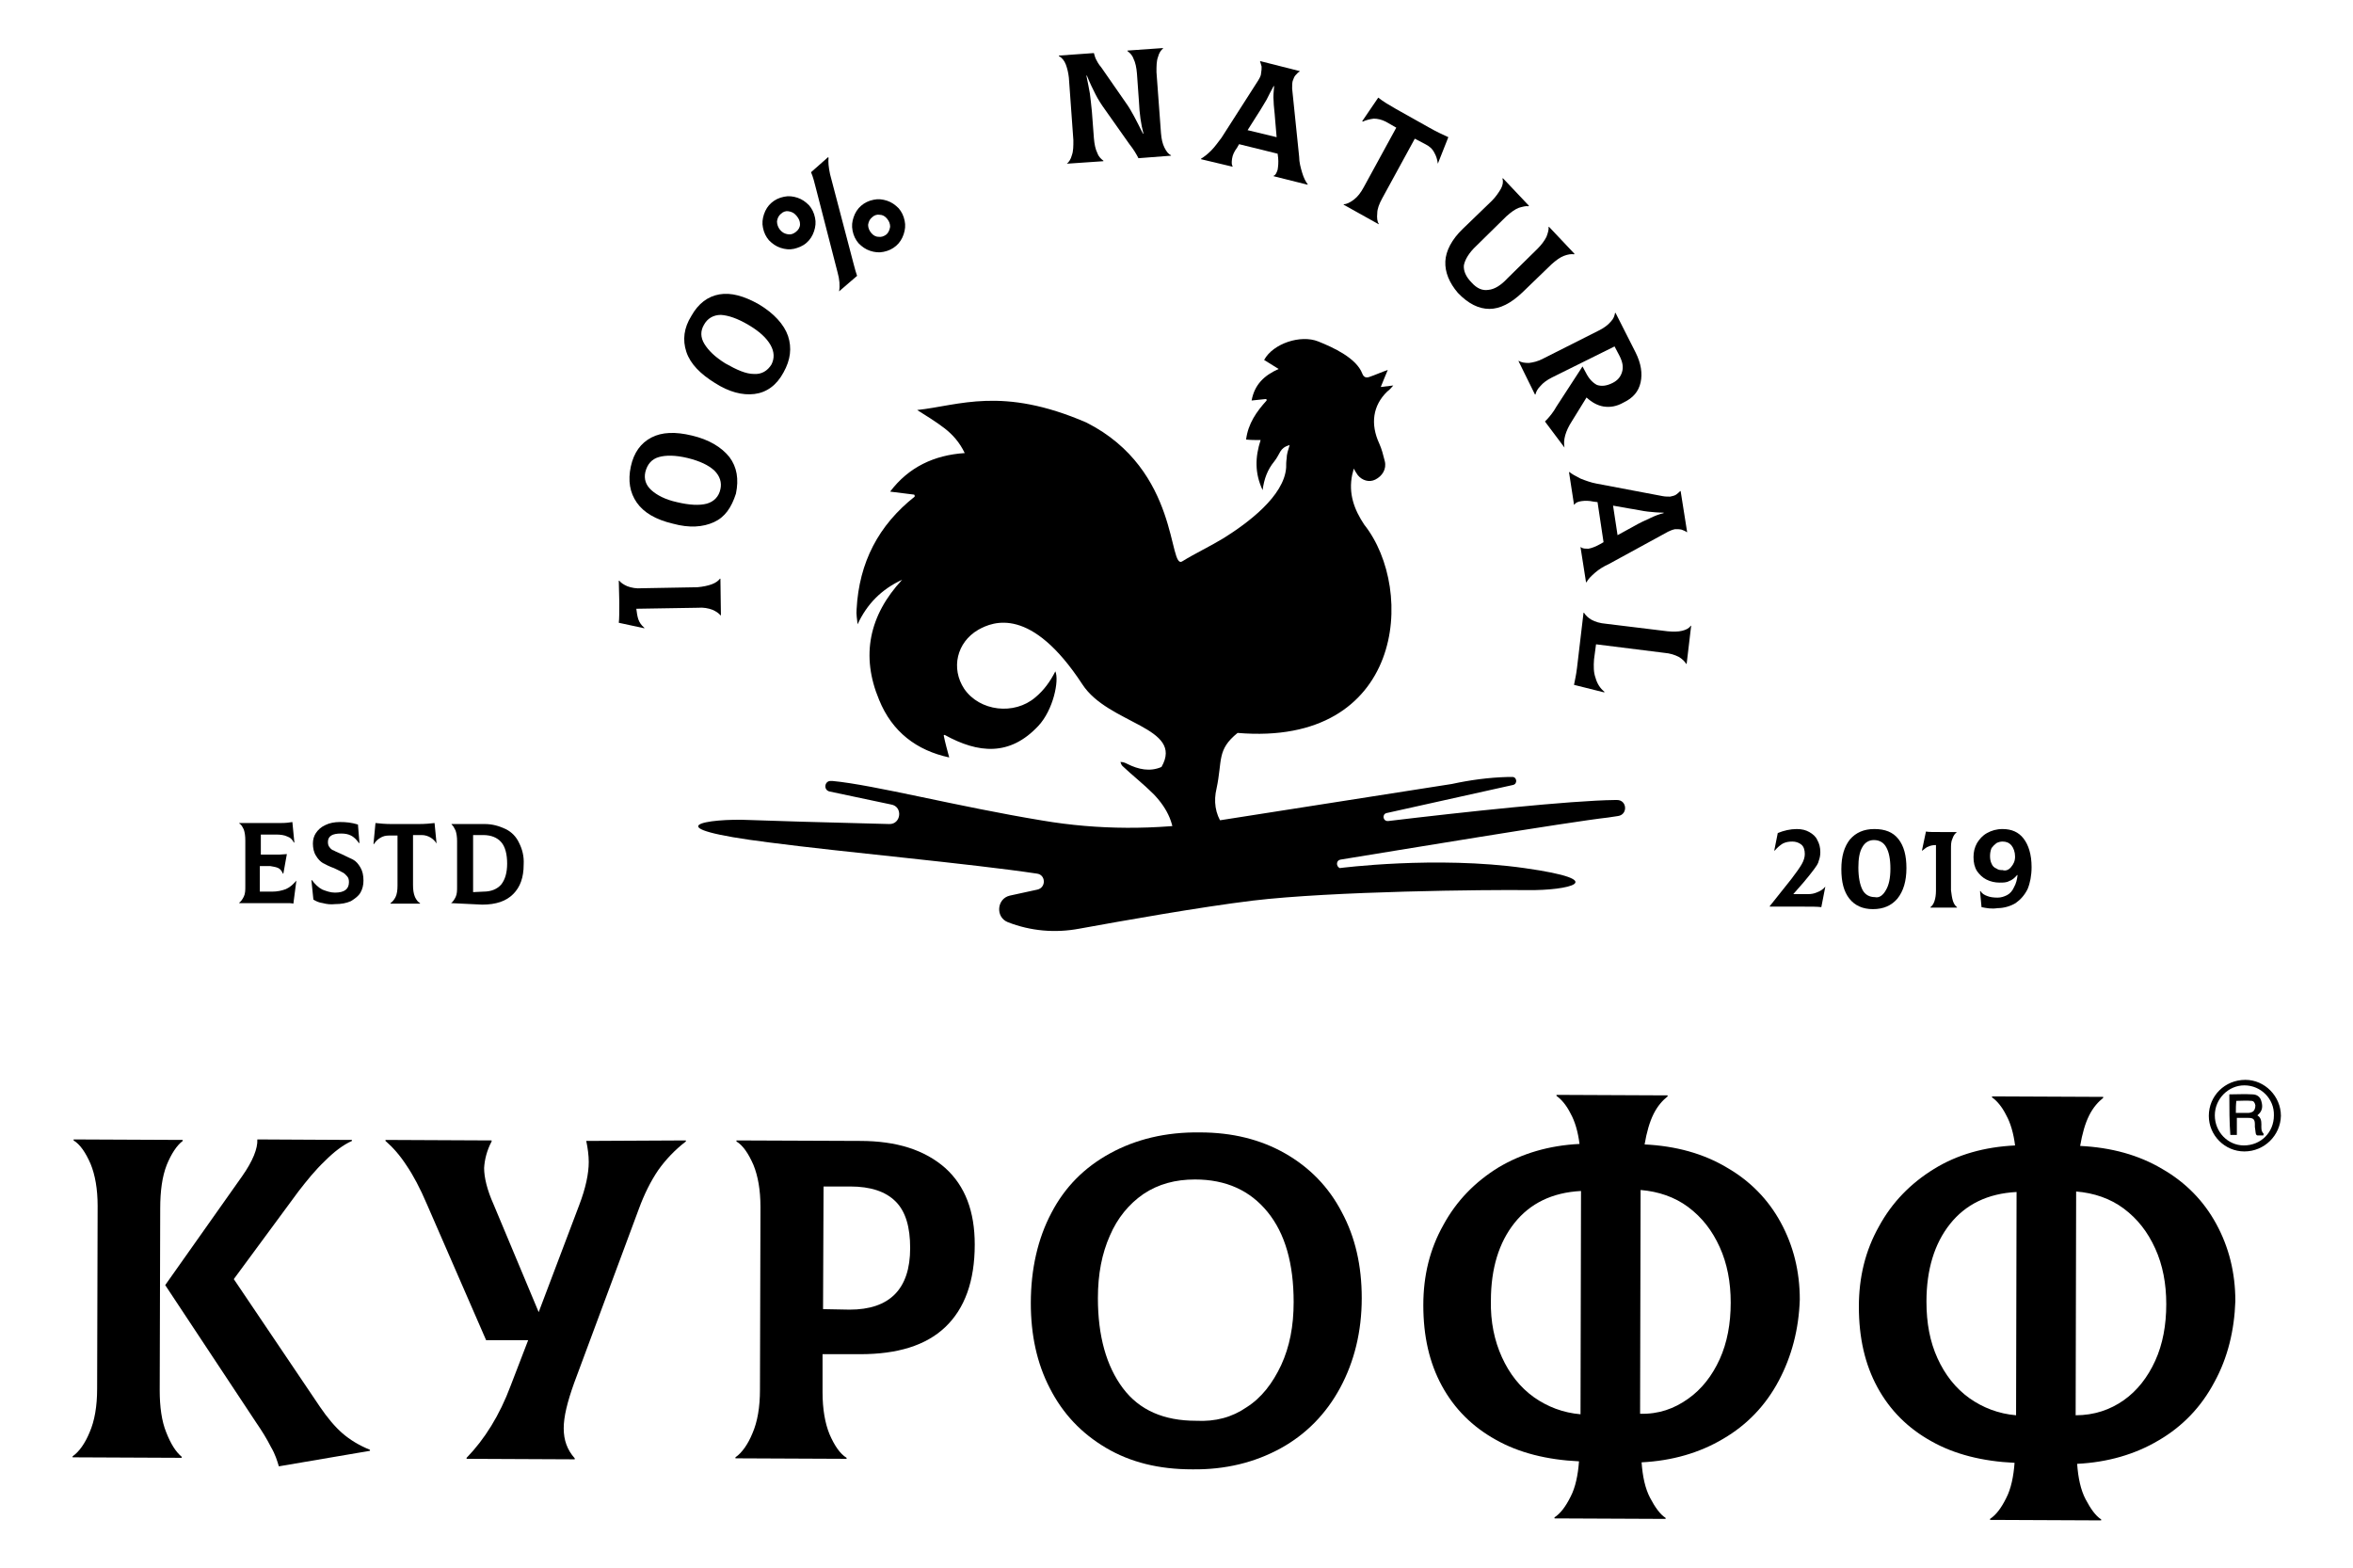 <?xml version="1.0" encoding="utf-8"?>
<!-- Generator: Adobe Illustrator 19.1.1, SVG Export Plug-In . SVG Version: 6.00 Build 0)  -->
<svg version="1.1" id="Слой_1" xmlns="http://www.w3.org/2000/svg" xmlns:xlink="http://www.w3.org/1999/xlink" x="0px" y="0px"
	 viewBox="0 0 470 313.3" style="enable-background:new 0 0 470 313.3;" xml:space="preserve">
<g>
	<g>
		<path d="M68.4,286.3c1.5,1.3,3.3,2.4,5.5,3.3l0,0.2l-18.2,3.1c-0.3-1-0.7-2.4-1.6-3.9c-0.8-1.6-1.8-3.2-2.9-4.8L33,256.7
			l15.4-21.8c2.1-3,3.1-5.5,3-7.3l18.9,0.1l0,0.2c-1.8,0.8-3.6,2.2-5.4,4c-1.9,1.8-3.6,3.9-5.3,6.1l-12.9,17.5l17.2,25.5
			C65.4,283.2,66.9,285,68.4,286.3z M33.2,286.1c0.9,2.3,1.9,3.9,3.1,4.9l0,0.2l-21.8-0.1l0-0.2c1.3-0.9,2.5-2.6,3.4-4.8
			c1-2.3,1.5-5.2,1.5-8.7l0.1-36.5c0-3.4-0.5-6.2-1.4-8.4c-1-2.3-2.1-3.9-3.4-4.7l0-0.2l21.8,0.1l0,0.2c-1.2,0.9-2.3,2.6-3.2,4.8
			c-0.9,2.3-1.3,5.2-1.3,8.7l-0.1,36.3C31.9,281,32.3,283.9,33.2,286.1z"/>
		<path d="M137,227.8l0,0.2c-2.2,1.7-4,3.6-5.5,5.7c-1.5,2.2-2.8,4.8-3.9,7.8l-12.9,34.7c-1.4,3.9-2.1,6.8-2.1,9.1
			c0,2.4,0.7,4.3,2.2,6l0,0.2l-21.6-0.1l0-0.2c3.6-3.7,6.6-8.5,8.8-14.4l3.5-9.1l-8.4,0l-11.8-27.1c-1.4-3.3-2.8-5.9-4.1-7.8
			c-1.3-2-2.7-3.6-4.2-4.9l0-0.2l21.2,0.1l0,0.2c-1,1.9-1.4,3.7-1.5,5.3c0,1.9,0.6,4.4,1.9,7.3l9,21.5l8.1-21.4
			c1.3-3.4,1.9-6.3,1.9-8.6c0-1.3-0.2-2.8-0.5-4.2L137,227.8L137,227.8z"/>
		<path d="M181.8,249.3c0-4.2-0.9-7.3-2.9-9.3c-2-2-5-3-9.1-3l-5.3,0l-0.1,24.5l5.3,0.1C177.7,261.6,181.8,257.5,181.8,249.3z
			 M188.8,233.3c4,3.6,5.9,8.7,5.9,15.3c0,7.3-2,12.8-5.9,16.5c-3.9,3.7-9.6,5.4-17,5.4l-7.5,0l0,7.6c0,3.4,0.5,6.2,1.4,8.4
			c1,2.3,2.1,3.9,3.4,4.7l0,0.2l-22.2-0.1l0-0.2c1.3-0.9,2.5-2.6,3.4-4.8c1-2.3,1.5-5.2,1.5-8.7l0.1-36.5c0-3.4-0.5-6.2-1.4-8.4
			c-1-2.3-2.1-3.9-3.4-4.7l0-0.2l24.7,0.1C179.1,227.9,184.7,229.7,188.8,233.3z"/>
		<path d="M249,281.1c3-1.9,5.2-4.8,6.9-8.4c1.7-3.7,2.5-7.8,2.5-12.6c0-7.7-1.7-13.7-5.2-18c-3.5-4.3-8.3-6.5-14.5-6.5
			c-3.9,0-7.3,0.9-10.3,2.9c-2.9,2-5.2,4.8-6.7,8.3c-1.6,3.6-2.4,7.7-2.4,12.5c0,7.6,1.7,13.6,5,18c3.3,4.4,8.2,6.5,14.6,6.5
			C242.8,284,246.1,283.1,249,281.1z M220.9,289.2c-4.9-2.9-8.6-6.8-11.2-11.9c-2.6-5-3.8-10.7-3.8-17c0-6.8,1.4-12.9,4.1-18
			c2.7-5.2,6.6-9.1,11.7-11.9c5.1-2.8,11.1-4.3,18-4.2c6.4,0,12.1,1.4,17,4.2c4.9,2.8,8.7,6.7,11.3,11.7c2.7,5,4,10.7,4,17.2
			c0,6.7-1.5,12.7-4.3,17.9c-2.8,5.2-6.8,9.3-11.9,12.1c-5.1,2.8-11,4.3-17.7,4.2C231.5,293.5,225.8,292.1,220.9,289.2z"/>
		<path d="M337.2,279.4c2.7-1.9,4.8-4.6,6.3-7.9c1.5-3.3,2.2-7.1,2.2-11.3c0-4.1-0.7-7.8-2.2-11.1c-1.5-3.3-3.5-5.9-6.3-8
			c-2.7-2-5.9-3.1-9.5-3.4l-0.1,44.7C331.3,282.5,334.4,281.4,337.2,279.4z M300,271.1c1.5,3.3,3.6,6,6.4,8c2.7,1.9,5.8,3.1,9.3,3.4
			l0.1-44.6c-5.8,0.3-10.2,2.5-13.3,6.4c-3.1,3.9-4.7,9.1-4.7,15.5C297.7,264,298.5,267.8,300,271.1z M355.3,275.8
			c-2.6,4.9-6.3,8.8-11.1,11.6c-4.7,2.8-10.2,4.4-16.3,4.7c0.2,2.8,0.7,5.2,1.7,7.1c1,1.9,2,3.3,3.1,4l0,0.2l-22.2-0.1l0-0.2
			c1.2-0.8,2.2-2.1,3.2-4.1c1-1.9,1.5-4.4,1.7-7.1c-6.4-0.3-12-1.7-16.6-4.3c-4.7-2.6-8.3-6.2-10.8-10.8c-2.5-4.6-3.7-9.9-3.7-16.1
			c0-5.9,1.3-11.2,4-16c2.6-4.8,6.3-8.6,11-11.5c4.7-2.8,10.1-4.4,16.2-4.7c-0.3-2.4-0.9-4.5-1.8-6.1c-0.8-1.6-1.8-2.8-2.8-3.5
			l0-0.2l22.2,0.1l0,0.2c-1,0.8-2,1.9-2.8,3.5c-0.8,1.6-1.4,3.7-1.8,6.1c6.2,0.3,11.7,1.8,16.4,4.6c4.7,2.7,8.3,6.4,10.8,11
			c2.5,4.6,3.8,9.7,3.8,15.4C359.3,265.5,357.9,270.9,355.3,275.8z"/>
		<path d="M424.2,279.7c2.7-1.9,4.8-4.6,6.3-7.9c1.5-3.3,2.2-7.1,2.2-11.3c0-4.1-0.7-7.8-2.2-11.1c-1.5-3.3-3.5-5.9-6.3-8
			c-2.7-2-5.9-3.1-9.5-3.4l-0.1,44.7C418.3,282.7,421.5,281.6,424.2,279.7z M387,271.3c1.5,3.3,3.6,6,6.4,8c2.7,1.9,5.8,3.1,9.3,3.4
			l0.1-44.6c-5.8,0.3-10.2,2.5-13.3,6.4c-3.1,3.9-4.7,9.1-4.7,15.5C384.8,264.3,385.5,268,387,271.3z M442.3,276.1
			c-2.6,4.9-6.3,8.8-11.1,11.6c-4.7,2.8-10.2,4.4-16.3,4.7c0.2,2.8,0.7,5.2,1.7,7.1c1,1.9,2,3.3,3.1,4l0,0.2l-22.2-0.1l0-0.2
			c1.2-0.8,2.2-2.1,3.2-4.1c1-1.9,1.5-4.4,1.7-7.1c-6.4-0.3-12-1.7-16.6-4.3c-4.7-2.6-8.3-6.2-10.8-10.8c-2.5-4.6-3.7-9.9-3.7-16.1
			c0-5.9,1.3-11.2,4-16c2.6-4.8,6.3-8.6,11-11.5s10.1-4.4,16.2-4.7c-0.3-2.4-0.9-4.5-1.8-6.1c-0.8-1.6-1.8-2.8-2.8-3.5l0-0.2
			l22.2,0.1l0,0.2c-1,0.8-2,1.9-2.8,3.5c-0.8,1.6-1.4,3.7-1.8,6.1c6.2,0.3,11.7,1.8,16.4,4.6c4.7,2.7,8.3,6.4,10.8,11
			c2.5,4.6,3.8,9.7,3.8,15.4C446.3,265.7,445,271.2,442.3,276.1z"/>
		<path d="M59.2,175.9l-0.6,4.6c-0.4-0.1-0.8-0.1-1.2-0.1c-0.4,0-0.9,0-1.6,0l-8,0l0-0.1c0.3-0.2,0.6-0.6,0.9-1.2
			c0.3-0.6,0.3-1.3,0.3-2.1l0-9.1c0-0.9-0.1-1.6-0.3-2.2c-0.3-0.6-0.5-1-0.9-1.2l0-0.1l8.2,0c1.1,0,1.9-0.1,2.4-0.2l0.4,4.1l-0.1,0
			c-0.3-0.6-0.7-1-1.3-1.2c-0.6-0.3-1.4-0.4-2.3-0.4l-3,0l0,4l1.7,0c1,0,1.6,0,2.1,0c0.5,0,1-0.1,1.4-0.1l-0.7,3.9l-0.1,0
			c-0.2-0.5-0.5-0.9-0.9-1.1c-0.4-0.2-1-0.3-1.6-0.4l-2.1,0l0,5.1l2.5,0c1,0,1.9-0.2,2.7-0.5C58,177.2,58.6,176.6,59.2,175.9z"/>
		<path d="M64.5,180.4c-0.8-0.1-1.4-0.4-1.9-0.7l-0.4-3.9l0.1,0c0.6,0.8,1.3,1.5,2.1,1.9c0.8,0.3,1.6,0.6,2.5,0.6
			c1.9,0,2.8-0.7,2.8-2.1c0-0.5-0.1-0.9-0.4-1.2c-0.3-0.3-0.5-0.6-1-0.8c-0.4-0.2-0.9-0.5-1.6-0.8c-0.9-0.3-1.6-0.7-2.2-1
			c-0.5-0.3-1-0.8-1.4-1.5c-0.4-0.6-0.6-1.5-0.6-2.4c0-0.8,0.2-1.5,0.6-2.1c0.4-0.6,1-1.2,1.9-1.6c0.8-0.4,1.8-0.6,2.9-0.6
			c1.2,0,2.3,0.1,3.6,0.5l0.3,3.7l-0.1,0c-0.5-0.7-1-1.2-1.6-1.5c-0.6-0.3-1.2-0.4-2-0.4c-1.7,0-2.6,0.5-2.6,1.7
			c0,0.4,0.1,0.8,0.3,1c0.2,0.3,0.5,0.6,0.9,0.7c0.3,0.2,0.9,0.4,1.5,0.7c0.9,0.4,1.6,0.8,2.3,1.1c0.6,0.3,1.1,0.9,1.5,1.6
			c0.4,0.7,0.6,1.5,0.6,2.6c0,0.9-0.2,1.7-0.6,2.4c-0.4,0.7-1.1,1.2-1.9,1.7c-0.9,0.4-1.9,0.6-3.2,0.6
			C66.1,180.7,65.2,180.6,64.5,180.4z"/>
		<path d="M87.2,168.5c-0.3-0.5-0.7-0.9-1.2-1.2c-0.5-0.3-1.1-0.5-1.8-0.5l-1.7,0l0,10c0,0.9,0.1,1.7,0.4,2.4c0.3,0.6,0.6,1,1,1.2
			l0,0.1l-5.9,0l0-0.1c0.3-0.2,0.7-0.6,1-1.2s0.4-1.4,0.4-2.3l0-10l-1.7,0c-0.6,0-1.2,0.1-1.8,0.5c-0.5,0.3-0.9,0.7-1.2,1.2l-0.1,0
			l0.4-4.2c0.9,0.1,2,0.2,3.1,0.2l5.6,0c1.2,0,2.2-0.1,3.1-0.2L87.2,168.5z"/>
		<path d="M96.6,178.1c1.5,0,2.7-0.5,3.5-1.4c0.8-1,1.2-2.4,1.2-4.2c0-1.9-0.4-3.4-1.2-4.3c-0.8-0.9-2-1.4-3.6-1.4l-2,0l0,11.4
			L96.6,178.1L96.6,178.1z M90.1,180.4c0.3-0.2,0.6-0.6,0.9-1.2c0.3-0.6,0.3-1.3,0.3-2.1l0-9.1c0-0.8-0.1-1.5-0.3-2.1
			c-0.3-0.6-0.5-1-0.8-1.2l0-0.1l6.6,0c1.6,0,2.9,0.4,4.2,1c1.2,0.6,2.1,1.5,2.7,2.8c0.6,1.2,1,2.6,0.9,4.3c0,2.6-0.7,4.5-2.1,5.9
			c-1.4,1.4-3.4,2.1-6.2,2.1L90.1,180.4z"/>
		<path d="M364.6,177.1l-0.8,4.1c-0.8-0.1-1.9-0.1-3.4-0.1l-6.9,0l0-0.1l4.3-5.4c1-1.3,1.7-2.3,2.1-3c0.4-0.7,0.6-1.4,0.6-2
			c0-0.8-0.2-1.5-0.7-1.9c-0.5-0.4-1.1-0.6-1.8-0.6c-0.7,0-1.3,0.1-1.9,0.4c-0.5,0.3-1.1,0.8-1.6,1.4l-0.1,0l0.7-3.5
			c1.2-0.5,2.5-0.8,3.8-0.8c1,0,1.8,0.2,2.5,0.6c0.7,0.4,1.3,0.9,1.6,1.6c0.4,0.7,0.6,1.5,0.6,2.4c0,0.6-0.1,1.2-0.3,1.7
			c-0.1,0.6-0.5,1.1-1,1.8c-0.5,0.7-1.1,1.4-2,2.5l-2.1,2.4l2.9,0c0.7,0,1.2-0.1,1.7-0.3C363.6,178,364.1,177.7,364.6,177.1z"/>
		<path d="M376.7,177.8c0.6-1,0.9-2.4,0.9-4.3c0-1.9-0.3-3.3-0.8-4.2c-0.5-1-1.4-1.5-2.5-1.5c-1,0-1.8,0.5-2.3,1.4
			c-0.6,1-0.8,2.4-0.8,4.1c0,1.9,0.3,3.4,0.8,4.4c0.5,1,1.4,1.5,2.5,1.5C375.3,179.4,376.1,178.9,376.7,177.8z M369.4,179.5
			c-1.1-1.4-1.6-3.3-1.6-5.9s0.6-4.5,1.7-5.9c1.2-1.4,2.8-2.1,4.9-2.1s3.7,0.6,4.8,2s1.6,3.3,1.6,5.8c0,2.6-0.6,4.6-1.8,6.1
			c-1.2,1.4-2.8,2.1-4.9,2.1C372.1,181.6,370.5,180.9,369.4,179.5z"/>
		<path d="M390.1,180c0.2,0.6,0.5,1,0.8,1.2l0,0.1l-5.3,0l0-0.1c0.3-0.2,0.6-0.6,0.8-1.2c0.2-0.6,0.3-1.3,0.3-2.1l0-9.1
			c-0.6,0-1.1,0.1-1.5,0.3c-0.4,0.1-0.8,0.5-1.2,0.8l-0.1,0l0.8-3.8c0.5,0.1,1.5,0.1,3.1,0.1l3,0l0,0.1c-0.3,0.2-0.6,0.6-0.8,1.2
			c-0.3,0.6-0.3,1.3-0.3,2.1l0,8.2C389.8,178.6,389.9,179.4,390.1,180z"/>
		<path d="M401.7,173.2c0.5-0.6,0.8-1.2,0.8-2.1c0-0.9-0.3-1.7-0.7-2.2c-0.5-0.6-1.1-0.8-1.8-0.8c-0.4,0-0.8,0.1-1.2,0.3
			c-0.4,0.3-0.7,0.6-1,1c-0.2,0.5-0.3,1-0.3,1.6c0,0.6,0.1,1.1,0.3,1.5c0.2,0.5,0.5,0.8,1,1c0.4,0.3,0.8,0.3,1.2,0.3
			C400.6,174,401.2,173.8,401.7,173.2z M395.8,181.2l-0.3-3.2l0.1,0c0.3,0.5,0.8,0.8,1.4,1c0.5,0.2,1.2,0.3,2,0.3
			c0.7,0,1.3-0.2,1.9-0.5c0.6-0.3,1.1-0.9,1.4-1.6c0.4-0.7,0.6-1.5,0.7-2.4l-0.1,0c-0.5,0.6-1,1-1.6,1.2c-0.5,0.3-1.2,0.3-1.9,0.3
			c-0.9,0-1.8-0.2-2.6-0.6c-0.8-0.4-1.4-1-1.9-1.7c-0.5-0.8-0.7-1.7-0.7-2.8c0-1,0.2-1.9,0.7-2.8c0.5-0.8,1.1-1.5,2-2
			c0.9-0.5,1.9-0.8,3.1-0.8c1.8,0,3.2,0.6,4.2,1.9c1,1.3,1.6,3.2,1.6,5.7c0,1.7-0.3,3.2-0.8,4.4c-0.6,1.2-1.4,2.1-2.4,2.8
			c-1,0.6-2.3,1-3.6,1C397.8,181.6,396.8,181.4,395.8,181.2z"/>
		<path d="M142.2,116.7c0.8-0.3,1.3-0.7,1.6-1.1l0.1,0l0.1,7.3l-0.1,0c-0.3-0.4-0.9-0.8-1.6-1.1c-0.8-0.3-1.8-0.5-2.9-0.4l-12.3,0.2
			c0.1,0.8,0.2,1.5,0.4,2.1c0.2,0.6,0.6,1.2,1.2,1.7l0,0.1l-5.1-1.1c0.1-0.7,0.1-2.1,0.1-4.2l-0.1-4.2l0.1,0
			c0.3,0.4,0.9,0.8,1.6,1.1c0.8,0.3,1.8,0.5,2.9,0.4l11.1-0.2C140.4,117.2,141.4,117,142.2,116.7z"/>
		<path d="M142.7,94c-1.2-1.1-2.9-1.9-5.3-2.5c-2.5-0.6-4.4-0.6-5.8-0.2s-2.3,1.4-2.7,3c-0.3,1.4,0.1,2.6,1.2,3.6
			c1.1,1,2.8,1.9,5.1,2.4c2.5,0.6,4.5,0.7,6,0.3c1.4-0.4,2.4-1.4,2.7-2.9C144.2,96.4,143.8,95.1,142.7,94z M142.6,104.3
			c-2.2,1-4.9,1.2-8.2,0.3c-3.4-0.8-5.8-2.2-7.2-4.2c-1.4-2-1.8-4.4-1.2-7.2s2-4.7,4.1-5.8c2.1-1.1,4.8-1.2,8.1-0.4
			c3.4,0.8,5.9,2.3,7.5,4.3c1.5,2,1.9,4.4,1.3,7.3C146.1,101.4,144.8,103.3,142.6,104.3z"/>
		<path d="M153.9,68.9c-0.8-1.4-2.2-2.7-4.4-4c-2.2-1.3-4-1.9-5.5-2c-1.5,0-2.7,0.7-3.4,2c-0.7,1.2-0.7,2.5,0.1,3.8
			c0.8,1.3,2.1,2.6,4.2,3.9c2.3,1.3,4.1,2.1,5.7,2.1c1.5,0.1,2.7-0.6,3.5-1.9C154.7,71.6,154.7,70.3,153.9,68.9z M150.7,78.7
			c-2.4,0.3-5.1-0.4-7.9-2.2c-2.9-1.8-4.9-3.8-5.7-6.2s-0.5-4.8,1-7.2c1.4-2.5,3.3-3.9,5.6-4.3c2.3-0.4,4.9,0.3,7.9,2
			c3,1.8,5,4,5.8,6.3c0.8,2.4,0.5,4.8-0.9,7.3C155.1,77,153.1,78.4,150.7,78.7z"/>
		<path d="M177.8,45.3c0-0.6-0.2-1.1-0.6-1.6c-0.4-0.5-0.9-0.8-1.5-0.8c-0.5-0.1-1.1,0.1-1.5,0.5c-0.5,0.4-0.7,0.9-0.8,1.5
			c0,0.6,0.2,1.1,0.6,1.6c0.4,0.5,0.9,0.8,1.5,0.8c0.5,0.1,1.1-0.1,1.6-0.5C177.5,46.4,177.7,45.9,177.8,45.3z M176.5,50.3
			c-0.9,0.2-1.8,0.1-2.7-0.2c-0.9-0.3-1.6-0.8-2.3-1.5c-0.6-0.7-1-1.5-1.2-2.5c-0.2-1-0.1-1.8,0.2-2.7c0.3-0.9,0.8-1.7,1.5-2.3
			c0.7-0.6,1.5-1,2.5-1.2c0.9-0.2,1.8-0.1,2.7,0.2c0.9,0.3,1.6,0.8,2.3,1.5c0.6,0.7,1,1.5,1.2,2.5c0.2,0.9,0.1,1.8-0.2,2.7
			c-0.3,0.9-0.8,1.7-1.5,2.3C178.3,49.7,177.5,50.1,176.5,50.3z M167.6,58.2c0.2-1.1,0.1-2.4-0.3-3.8L163,37.7
			c-0.3-1.2-0.6-2.4-1-3.3l3.4-3l0.1,0.1c-0.1,0.8,0,1.9,0.3,3.3l4.7,17.9c0.3,1.1,0.5,1.9,0.7,2.4L167.6,58.2z M159.8,44.8
			c0-0.6-0.2-1.1-0.7-1.7c-0.5-0.6-1-0.8-1.6-0.9c-0.5-0.1-1.1,0.1-1.5,0.5c-0.5,0.4-0.7,0.9-0.8,1.5c0,0.6,0.2,1.2,0.6,1.7
			c0.5,0.6,1,0.8,1.6,0.9s1.1-0.1,1.6-0.5C159.5,45.9,159.8,45.4,159.8,44.8z M158.6,49.7c-0.9,0.2-1.8,0.1-2.7-0.2
			c-0.9-0.3-1.6-0.8-2.3-1.5c-0.6-0.7-1-1.5-1.2-2.5c-0.2-0.9-0.1-1.8,0.2-2.7c0.3-0.9,0.8-1.7,1.5-2.3c0.7-0.6,1.5-1,2.5-1.2
			c0.9-0.2,1.8-0.1,2.7,0.2c0.9,0.3,1.6,0.8,2.3,1.5c0.6,0.7,1,1.5,1.2,2.5c0.2,0.9,0.1,1.8-0.2,2.7c-0.3,0.9-0.8,1.7-1.5,2.3
			C160.3,49.2,159.4,49.5,158.6,49.7z"/>
		<path d="M213.1,32.7c0.4-0.3,0.8-0.9,1-1.7c0.3-0.8,0.3-1.8,0.3-3l-0.9-12.5c-0.1-0.9-0.3-1.8-0.6-2.6c-0.3-0.8-0.8-1.4-1.4-1.7
			l0-0.1l7-0.5c0.1,0.3,0.2,0.8,0.4,1.2c0.2,0.4,0.5,1,1.1,1.7l5,7.2c1,1.4,2,3.4,3.3,6l0.1,0c-0.5-1.9-0.8-4-0.9-6.4l-0.4-5.6
			c-0.1-1.2-0.3-2.2-0.7-3c-0.3-0.8-0.8-1.2-1.2-1.5l0-0.1l7.1-0.5l0,0.1c-0.4,0.3-0.8,0.9-1,1.7c-0.3,0.8-0.3,1.8-0.3,3l0.9,12.2
			c0.1,1.2,0.3,2.1,0.7,2.9c0.4,0.8,0.8,1.3,1.3,1.5l0,0.1l-6.5,0.5c-0.4-0.8-1-1.8-1.8-2.8l-4.8-6.8c-0.8-1.1-1.5-2.2-2-3.2
			c-0.5-1-1.1-2.2-1.7-3.7l-0.1,0c0.3,1.3,0.5,2.6,0.7,3.6c0.1,1,0.3,2.3,0.4,3.6l0.4,5.3c0.1,1.2,0.3,2.2,0.7,3
			c0.3,0.8,0.8,1.2,1.2,1.5l0,0.1L213.1,32.7z"/>
		<path d="M253,19.9c-0.5,0.8-1.1,1.9-1.9,3.1l-1.9,3l5.8,1.4l-0.3-3.5c-0.1-1.6-0.3-2.8-0.3-3.7c-0.1-0.9,0-1.9,0.1-3l-0.1,0
			C253.9,18.1,253.4,19.1,253,19.9z M260.1,34.5c0.3,1,0.7,1.8,1.1,2.3l0,0.1l-6.8-1.7l0-0.1c0.4-0.1,0.6-0.6,0.8-1.2
			c0.1-0.6,0.2-1.5,0.1-2.4l-0.1-0.8l-7.7-1.9l-0.4,0.7c-0.6,0.8-0.9,1.5-1,2.2c-0.1,0.7-0.1,1.2,0.1,1.5l0,0.1l-6.3-1.5l0-0.1
			c0.5-0.3,1.2-0.8,2-1.6c0.8-0.8,1.4-1.7,2.1-2.6l7.3-11.4c0.3-0.5,0.6-1,0.6-1.5c0.1-0.5,0.1-0.9,0.1-1.3c-0.1-0.4-0.2-0.7-0.3-1
			l0-0.1l7.9,2l0,0.1c-0.3,0.1-0.5,0.4-0.8,0.7c-0.3,0.3-0.4,0.7-0.6,1.2c-0.1,0.4-0.1,1-0.1,1.5l1.4,13.6
			C259.5,32.4,259.8,33.5,260.1,34.5z"/>
		<path d="M287.2,32.7L287.2,32.7c-0.1-0.8-0.3-1.5-0.7-2.2c-0.4-0.8-1-1.3-1.8-1.7l-2.1-1.1l-6.5,11.9c-0.6,1.1-1,2.1-1,3
			c-0.1,0.9,0,1.7,0.3,2.1l0,0.1l-7-3.9l0-0.1c0.5,0,1.2-0.3,2-0.9c0.8-0.6,1.4-1.4,2-2.5l6.5-11.9l-2.1-1.2
			c-0.8-0.4-1.6-0.6-2.4-0.6c-0.8,0.1-1.6,0.3-2.2,0.6l-0.1-0.1l3.2-4.7c1,0.8,2.2,1.5,3.6,2.3l6.6,3.7c1.4,0.8,2.7,1.4,3.8,1.9
			L287.2,32.7z"/>
		<path d="M288.7,52.2c0.1-2.1,1.3-4.4,3.5-6.5l5.8-5.6c0.8-0.8,1.4-1.7,1.8-2.4s0.5-1.5,0.3-2l0.1-0.1l5.2,5.5l-0.1,0.1
			c-0.5-0.1-1.2,0.1-1.9,0.3c-0.8,0.3-1.6,0.9-2.5,1.7l-6,5.9c-1.5,1.4-2.3,2.8-2.5,3.9c-0.1,1.1,0.4,2.3,1.6,3.5
			c1,1.1,2.1,1.6,3.3,1.4c1.2-0.1,2.5-0.9,3.8-2.3l6-5.9c0.8-0.8,1.4-1.6,1.8-2.4c0.3-0.8,0.5-1.5,0.4-1.9l0.1-0.1l5.1,5.4l-0.1,0.1
			c-0.5-0.1-1.2,0-2,0.3c-0.8,0.3-1.6,0.9-2.5,1.7l-5.8,5.6c-2.3,2.2-4.5,3.3-6.6,3.3c-2.1,0-4.2-1-6.3-3.2
			C289.5,56.5,288.6,54.4,288.7,52.2z"/>
		<path d="M312.5,89.4l-3.9-5.2c0.9-0.9,1.7-1.9,2.3-3l5.2-8l0.7,1.3c0.6,1.2,1.4,2,2.2,2.4c0.9,0.3,1.9,0.2,3.1-0.4
			c1-0.5,1.6-1.2,1.9-2.2c0.3-1,0.1-2-0.5-3.2l-1-1.9L310,75.4c-1,0.5-1.8,1.1-2.3,1.7c-0.6,0.6-0.9,1.2-1,1.7l-0.1,0l-3.3-6.7
			l0.1,0c0.5,0.3,1.1,0.4,2,0.4c0.8-0.1,1.8-0.3,2.9-0.9l11.1-5.6c1-0.5,1.8-1.1,2.3-1.7c0.6-0.6,0.8-1.2,0.9-1.8l0.1,0l4,7.9
			c1.1,2.2,1.4,4.2,1,6c-0.4,1.8-1.5,3.1-3.4,4c-1.4,0.8-2.7,1-4,0.8c-1.2-0.2-2.3-0.8-3.4-1.8l-2.9,4.7
			C312.7,86.1,312.2,87.9,312.5,89.4z"/>
		<path d="M329.2,102.2c-1-0.1-2.2-0.4-3.6-0.6l-3.4-0.6l0.9,5.9l3.1-1.7c1.4-0.8,2.5-1.3,3.4-1.7c0.8-0.4,1.8-0.8,2.7-1l0-0.1
			C331.2,102.4,330.2,102.3,329.2,102.2z M318.6,114.4c-0.8,0.7-1.4,1.3-1.7,1.9l-0.1,0l-1.1-7l0.1,0c0.3,0.3,0.8,0.3,1.5,0.3
			c0.6-0.1,1.4-0.4,2.3-0.9l0.7-0.4l-1.2-8l-0.8-0.1c-0.9-0.2-1.7-0.2-2.4-0.1c-0.7,0.1-1.2,0.3-1.4,0.7l-0.1,0l-1-6.5l0.1,0
			c0.5,0.4,1.2,0.8,2.2,1.3c1,0.4,2.1,0.8,3.2,1l13.2,2.5c0.5,0.1,1.1,0.1,1.5,0.1c0.5-0.1,0.9-0.2,1.2-0.4c0.3-0.2,0.6-0.5,0.8-0.7
			l0.1,0l1.3,8.2l-0.1,0c-0.2-0.2-0.5-0.3-1-0.5c-0.4-0.1-0.8-0.1-1.3-0.1c-0.5,0.1-1,0.3-1.4,0.5l-11.9,6.5
			C320.4,113.1,319.4,113.7,318.6,114.4z"/>
		<path d="M314.7,135.3c0.1-0.5,0.2-1.1,0.3-1.9l1.3-11l0.1,0c0.3,0.5,0.8,1,1.5,1.4s1.7,0.7,2.9,0.8l12.3,1.5
			c1.1,0.1,2.1,0.1,2.9-0.1c0.8-0.2,1.4-0.5,1.7-1l0.1,0l-0.9,7.6l-0.1,0c-0.3-0.5-0.8-1-1.5-1.4c-0.8-0.4-1.7-0.7-2.9-0.8
			l-13.6-1.7l-0.4,3c-0.1,1.4-0.1,2.6,0.3,3.7c0.3,1.1,0.9,2.1,1.8,2.8l-0.1,0.1l-6-1.5C314.5,136.3,314.6,135.8,314.7,135.3z"/>
		<path d="M301.2,155.2c0.3,0,0.5,0,0.8,0c1-0.1,1.2,1.4,0.2,1.6l-25.2,5.6c-1,0.2-0.8,1.7,0.3,1.6c15-1.8,36.4-4.1,45.3-4.2
			c0.1,0,0.3,0,0.4,0c2,0,2.2,2.9,0.2,3.2c-0.7,0.1-1.4,0.2-2,0.3c-8,0.9-42.9,6.7-53.4,8.4c-0.9,0.1-1,1.3-0.2,1.7
			c0,0,19.2-2.5,36.9,0s8.6,4.5,0.7,4.4c-8-0.1-39.1,0.2-55,2.1c-10.6,1.3-25.8,4-34.6,5.6c-4.8,0.9-9.7,0.5-14.3-1.3
			c-2.5-1-2.2-4.7,0.4-5.3l5.5-1.2c1.8-0.4,1.7-3-0.1-3.2c-13.3-2-38.8-4.3-53.3-6.2c-24-3-12.5-4.9-4-4.5c2,0.1,15.5,0.5,27.8,0.8
			c2.4,0.1,2.8-3.5,0.4-3.9l-12.3-2.6c-1.3-0.3-1-2.2,0.3-2.1c0.1,0,0.2,0,0.3,0c8.4,0.8,24.9,5.1,41.9,7.9
			c11.2,1.9,22.6,1.9,33.9,0.2l47.9-7.5C293.7,155.8,297.4,155.3,301.2,155.2z"/>
		<path d="M189.6,151.3c-0.4-1.5-0.8-2.9-1.1-4.4c0.1-0.1,0.1-0.1,0.2-0.1c6.7,3.7,13,4.3,18.7-1.8c3-3.2,4.2-9.1,3.4-10.9
			c-1,2-2.3,3.8-4,5.2c-4.2,3.6-11.1,2.8-14.2-1.7c-2.7-4.1-1.5-9.3,2.8-11.8c3-1.7,10.6-4.7,20.8,10.9c5.2,8,20.4,8.5,15.8,16.5
			c-2.3,1-4.6,0.5-6.8-0.6c-0.4-0.2-0.8-0.4-1.4-0.4c0.1,0.3,0.2,0.6,0.4,0.8c2,1.9,4.2,3.6,6.2,5.6c2.8,2.9,4.5,6.3,4,10.5
			c-0.1,0.9-0.4,1.8-0.6,2.5c2.6,0,9.7-0.7,12.3-0.7c2.6,0,5.2,0,8.1,0c-0.6-0.3-1-0.4-1.4-0.6c-3.3-1.1-6.5-2.5-8.6-5.6
			c-1.5-2.2-1.8-4.7-1.2-7.2c1.2-5.6,0-7.7,4.2-11.1c33.2,2.8,35.7-28.5,25.3-41.6c-2-3-3.2-6.2-2.4-10c0.1-0.4,0.2-0.7,0.3-1.2
			c0.3,0.5,0.5,0.9,0.8,1.3c0.9,1.1,2.3,1.5,3.5,0.9c1.4-0.7,2.3-2.1,1.9-3.7c-0.3-1.2-0.6-2.4-1.1-3.5c-1.8-3.9-1.3-7.6,1.6-10.4
			c0.4-0.3,0.8-0.7,1.2-1.2c-0.8,0.1-1.6,0.2-2.5,0.3c0.5-1.3,1-2.4,1.4-3.4c-1.2,0.4-2.5,1-3.7,1.4c-0.6,0.2-1.1,0.1-1.4-0.7
			c-1.2-3.1-5.8-5.2-8.8-6.4c-3.5-1.4-9,0.4-10.8,3.7l2.9,1.8c-2.9,1.3-4.8,3.1-5.4,6.3l2.9-0.3c0.1,0.1,0.1,0.1,0.1,0.3
			c-2,2.2-3.7,4.6-4.1,7.8c1,0.1,1.8,0.1,2.9,0.1c-1.1,3.4-1.2,6.6,0.4,10c0.3-2.3,1-4.1,2.3-5.7c1.3-1.6,1-2.7,3.1-3.3
			c-0.3,1-0.6,1.8-0.6,2.7c-0.1,0.6-0.1,1.2-0.1,1.8c-0.4,5.7-7.7,11.1-12.5,14.1c-2.8,1.7-5.8,3.1-8.2,4.6
			c-2.9,2-0.4-18.2-19.2-27.7c-16.9-7.3-25.4-3.4-33.8-2.5c1.9,1.2,3.7,2.3,5.4,3.6c1.7,1.3,3.1,2.9,4.1,5
			c-6.1,0.4-11.2,2.8-14.9,7.7c1.6,0.2,3.2,0.4,4.8,0.6c0.1,0.1,0.1,0.1,0.1,0.4c-7.2,5.7-11.1,13.1-11.6,22.5c-0.1,1,0.1,2,0.2,3
			c1.9-4.1,4.8-7,8.9-8.9c-6.6,7.1-8.3,15.2-4.6,24C178.2,146.2,183.1,149.9,189.6,151.3z"/>
	</g>
	<g>
		<path d="M448.3,230c-3.9,0-7.1-3.2-7.1-7.1c0-4,3.2-7.2,7.3-7.2c3.9,0,7.1,3.3,7.1,7.2C455.5,226.8,452.3,230,448.3,230z
			 M448.3,216.8c-3.2,0-5.9,2.7-5.9,6c0,3.3,2.6,6,5.8,6c3.4,0,6-2.6,6-6C454.3,219.5,451.6,216.8,448.3,216.8z"/>
		<path d="M445.3,218.6c1.5,0,3.1-0.1,4.6,0c0.9,0,1.6,0.5,1.8,1.4c0.3,1,0.2,1.9-0.6,2.6c-0.1,0.1-0.1,0.1-0.2,0.2
			c0.7,0.4,0.8,1.1,0.8,1.8c0,0.6-0.1,1.3,0.4,1.8c0.1,0.1,0,0.2,0,0.4c-0.4,0-0.8,0-1.2,0c-0.1,0-0.3-0.2-0.3-0.3
			c-0.1-0.4-0.1-0.9-0.2-1.4c0-0.2,0-0.3,0-0.5c0-1-0.3-1.3-1.3-1.3c-0.7,0-1.5,0-2.2,0c0,0-0.1,0-0.1,0c0,1.1,0,2.2,0,3.4
			c-0.5,0-0.9,0-1.3,0C445.3,224.2,445.3,221.4,445.3,218.6z M446.6,222.3c0.9,0,1.7,0,2.6,0c0.2,0,0.5-0.1,0.7-0.2
			c0.4-0.2,0.6-0.7,0.6-1.3c-0.1-0.5-0.3-0.9-0.8-0.9c-1-0.1-2,0-3,0C446.6,220.7,446.6,221.4,446.6,222.3z"/>
	</g>
</g>
</svg>
